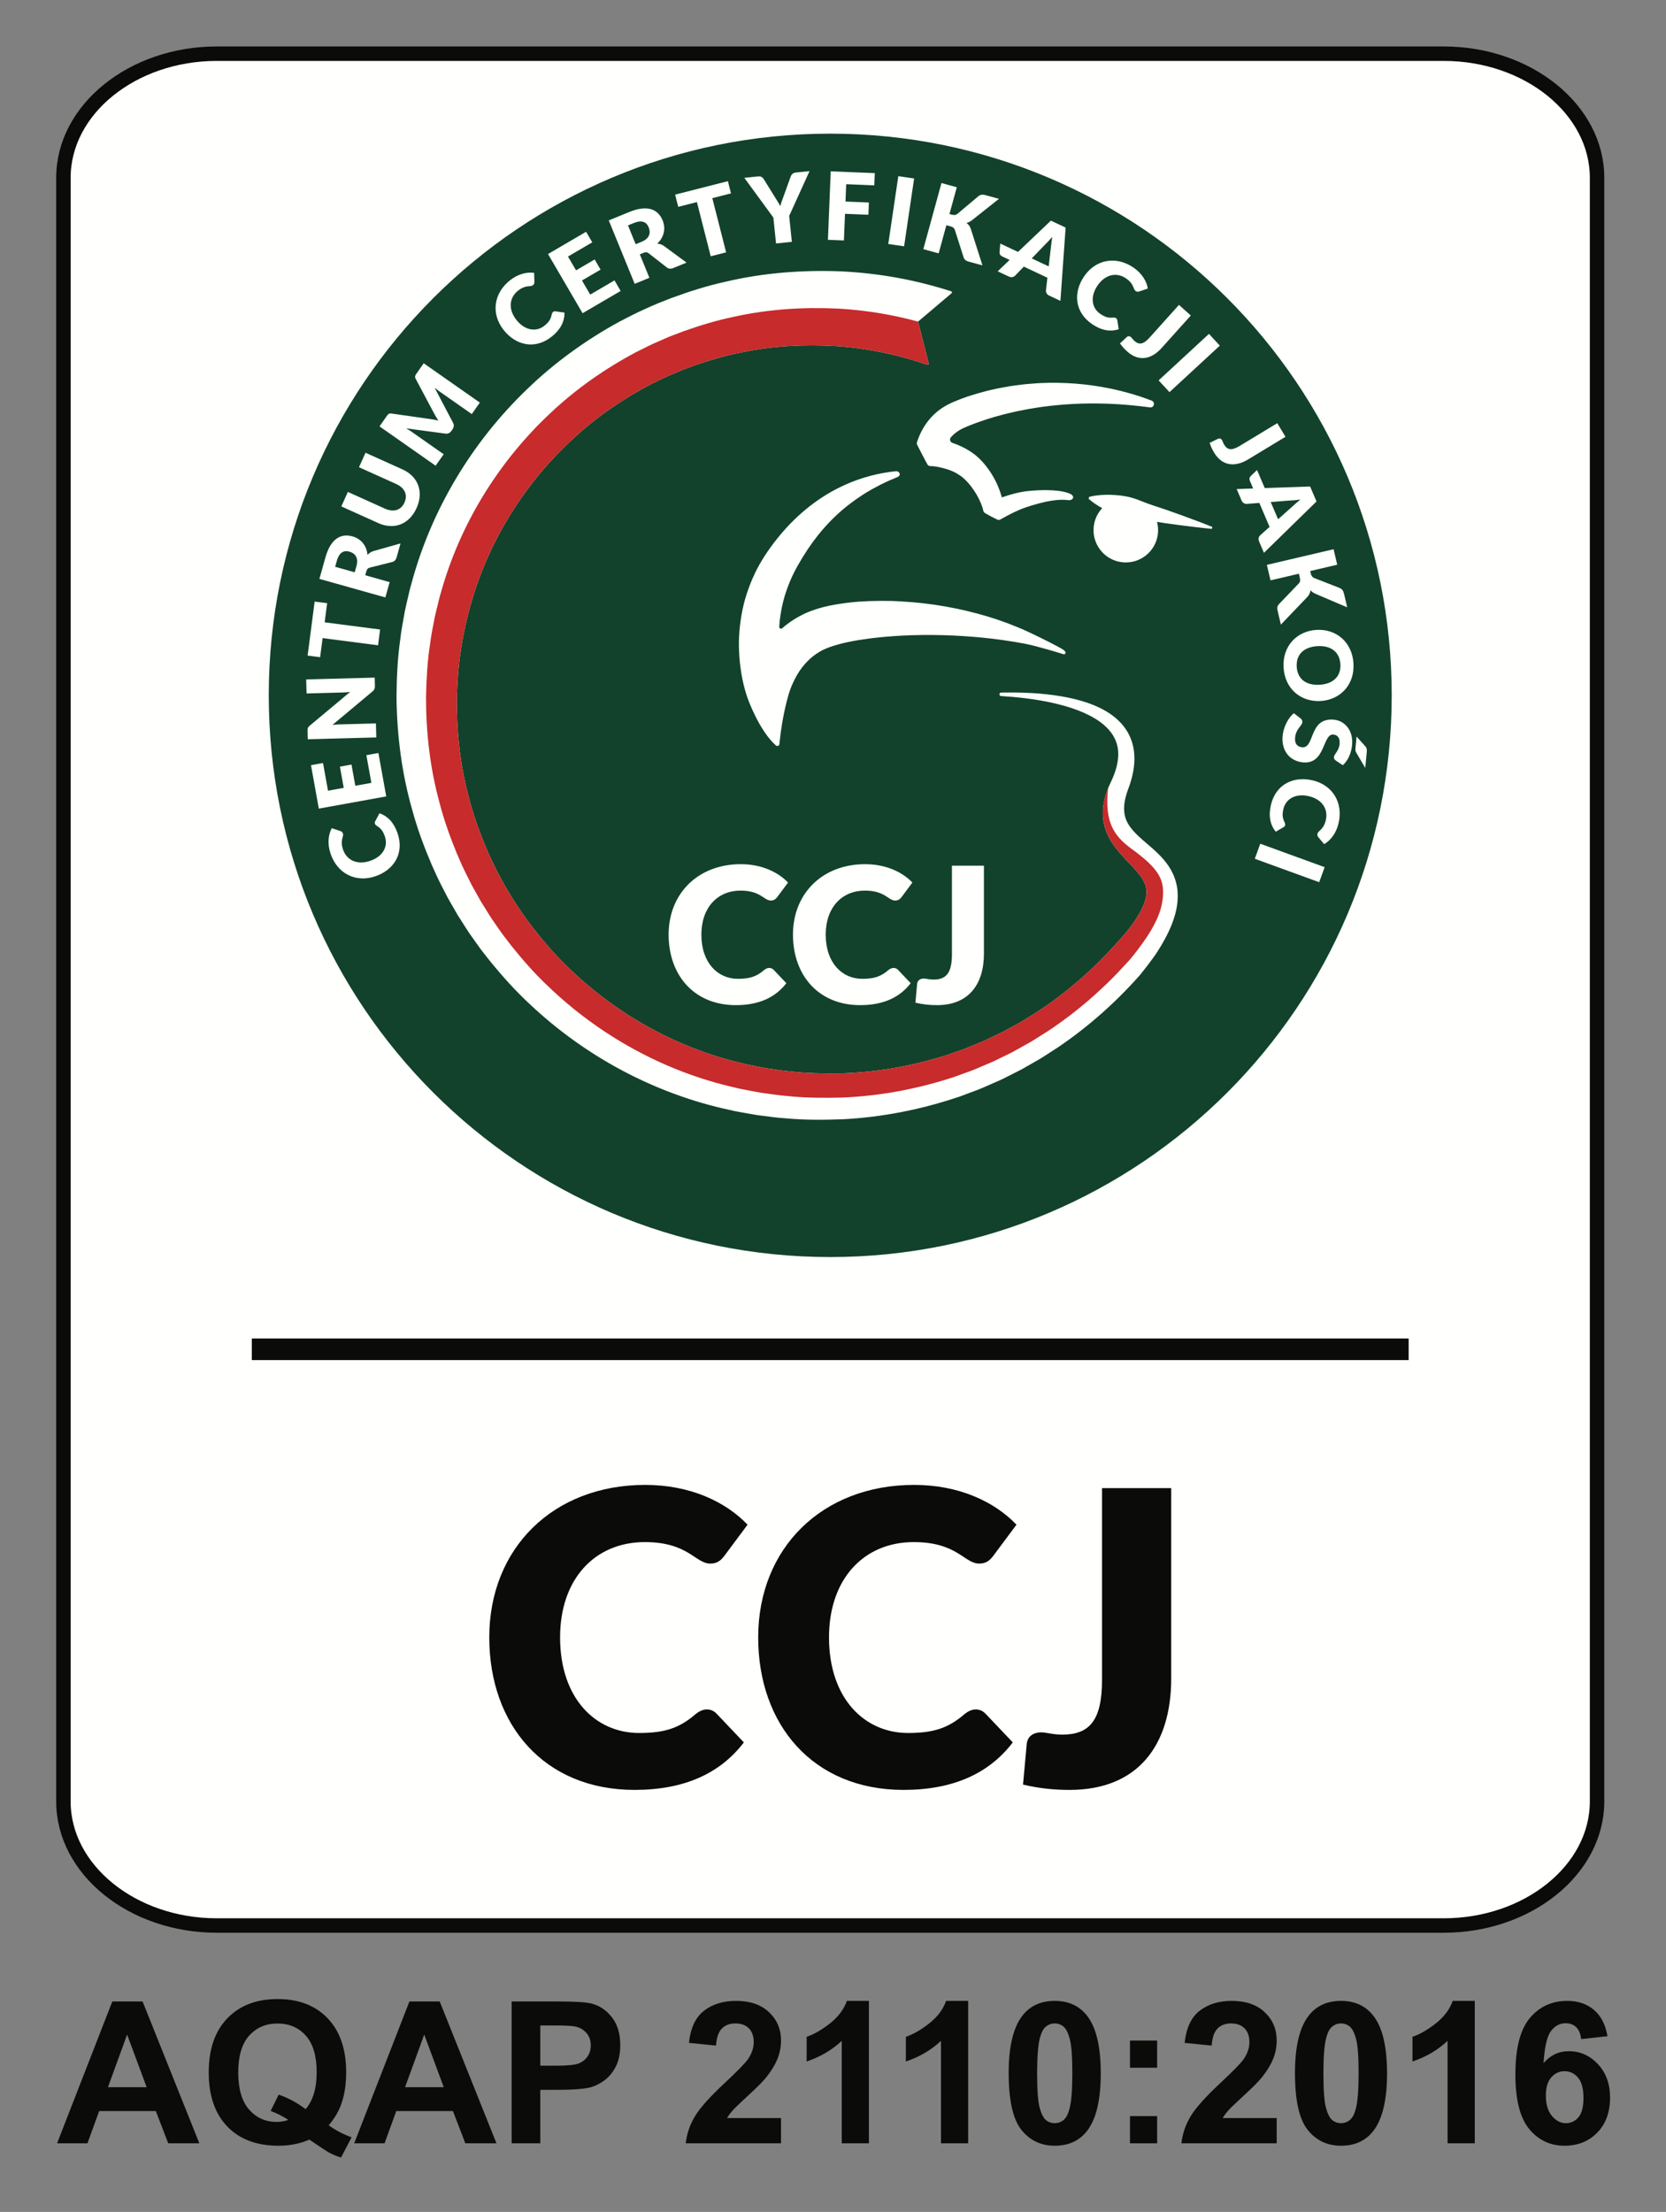 <?xml version="1.0" encoding="UTF-8"?>
<!-- Generated by Pixelmator Pro 3.5.11 -->
<svg width="1507" height="2000" viewBox="0 0 1507 2000" xmlns="http://www.w3.org/2000/svg">
    <rect x="0" y="0" width="1507" height="2000" fill="#808080" stroke="none"/>
    <g id="Group">
        <path id="Path" fill="#fffffe" fill-rule="evenodd" stroke="none" d="M 196.091 48.545 L 1305.909 48.545 C 1382.212 48.545 1444.639 99.026 1444.639 160.728 L 1444.639 1628.872 C 1444.639 1690.574 1382.212 1741.051 1305.909 1741.051 L 196.091 1741.051 C 119.788 1741.051 57.361 1690.574 57.361 1628.872 L 57.361 160.728 C 57.361 99.026 119.788 48.545 196.091 48.545"/>
        <path id="path1" fill="none" stroke="#0b0b09" stroke-width="13.071" d="M 196.091 48.545 L 1305.909 48.545 C 1382.212 48.545 1444.639 99.026 1444.639 160.728 L 1444.639 1628.872 C 1444.639 1690.574 1382.212 1741.051 1305.909 1741.051 L 196.091 1741.051 C 119.788 1741.051 57.361 1690.574 57.361 1628.872 L 57.361 160.728 C 57.361 99.026 119.788 48.545 196.091 48.545 Z"/>
        <path id="path2" fill="none" stroke="#0b0b09" stroke-width="19.534" d="M 227.785 1220.026 L 1274.21 1220.026"/>
        <path id="path3" fill="#0b0b09" fill-rule="evenodd" stroke="none" d="M 1059.419 1345.552 L 996.846 1345.552 L 996.846 1519.016 C 996.846 1556.038 985.187 1568.443 960.932 1568.443 C 952.228 1568.443 946.307 1566.405 942.048 1566.405 C 933.906 1566.405 929.277 1570.664 928.723 1577.147 L 925.389 1613.615 C 940.202 1617.132 953.528 1618.428 967.599 1618.428 C 1029.614 1618.428 1059.419 1577.697 1059.419 1517.72 Z M 882.621 1545.671 C 878.925 1545.671 875.404 1547.525 872.441 1549.93 C 857.633 1562.705 844.303 1566.964 821.348 1566.964 C 782.101 1566.964 749.891 1535.862 749.891 1480.51 C 749.891 1427.684 781.363 1394.362 826.531 1394.362 C 865.962 1394.362 872.258 1413.8 885.771 1413.8 C 892.438 1413.8 895.584 1410.47 898.363 1406.954 L 919.464 1378.628 C 899.284 1357.46 866.891 1342.651 826.902 1342.651 C 743.595 1342.651 685.835 1399.916 685.835 1480.51 C 685.835 1559.555 735.449 1618.428 817.277 1618.428 C 861.891 1618.428 894.471 1603.802 916.13 1575.476 L 891.325 1549.375 C 888.546 1546.6 885.583 1545.671 882.621 1545.671 M 639.366 1545.671 C 635.666 1545.671 632.15 1547.525 629.187 1549.93 C 614.374 1562.705 601.048 1566.964 578.089 1566.964 C 538.842 1566.964 506.633 1535.862 506.633 1480.51 C 506.633 1427.684 538.104 1394.362 583.273 1394.362 C 622.708 1394.362 628.999 1413.8 642.517 1413.8 C 649.179 1413.8 652.329 1410.47 655.104 1406.954 L 676.209 1378.628 C 656.03 1357.46 623.633 1342.651 583.644 1342.651 C 500.341 1342.651 442.58 1399.916 442.58 1480.51 C 442.58 1559.555 492.195 1618.428 574.018 1618.428 C 618.637 1618.428 651.217 1603.802 672.876 1575.476 L 648.067 1549.375 C 645.292 1546.6 642.329 1545.671 639.366 1545.671"/>
        <path id="path4" fill="#12422b" fill-rule="evenodd" stroke="none" d="M 1258.889 628.741 C 1258.889 909.238 1031.498 1136.634 751 1136.634 C 470.498 1136.634 243.111 909.238 243.111 628.741 C 243.111 348.235 470.498 120.848 751 120.848 C 1031.498 120.848 1258.889 348.235 1258.889 628.741"/>
        <path id="path5" fill="#fffffe" fill-rule="evenodd" stroke="none" d="M 288.391 731.154 L 349.381 720.132 L 342.289 680.869 L 331.401 682.835 L 335.927 707.865 L 321.401 710.49 L 317.938 691.319 L 307.471 693.211 L 310.934 712.382 L 296.704 714.953 L 292.179 689.919 L 281.3 691.89 Z M 278.212 660.876 L 278.412 668.443 L 340.372 666.793 L 340.035 654.122 L 306.821 655.005 C 304.992 655.055 302.913 655.239 300.75 655.464 L 336.881 625.267 C 338.668 623.817 339.185 622.396 339.127 620.187 L 338.927 612.704 L 276.97 614.358 L 277.308 627.029 L 310.096 626.154 C 312.092 626.1 314.347 625.912 316.722 625.637 L 280.299 656.055 C 278.424 657.68 278.145 658.409 278.212 660.876 M 278.266 592.778 L 289.575 594.245 L 291.821 576.952 L 341.977 583.465 L 343.827 569.206 L 293.671 562.689 L 295.921 545.397 L 284.612 543.93 Z M 303.171 512.496 L 304.734 506.929 C 306.746 499.762 310.788 497.316 316.034 498.791 C 321.276 500.262 324.543 504.362 322.422 511.896 L 320.859 517.467 Z M 331.389 516.625 C 331.989 514.496 332.893 513.642 334.647 513.208 L 354.756 508.162 C 356.802 507.633 358.123 506.233 358.781 503.9 L 362.298 491.37 L 337.968 498.237 C 335.672 498.87 333.889 500.183 332.426 501.758 C 331.656 493.191 326.464 487.137 318.805 484.987 C 308.646 482.136 299.225 486.737 294.371 504.016 L 288.921 523.43 L 348.589 540.184 L 352.477 526.346 L 330.401 520.146 Z M 365.848 454.436 C 369.015 447.419 366.115 441.118 358.206 437.552 L 324.743 422.459 L 330.651 409.355 L 364.115 424.443 C 377.957 430.689 383.591 444.377 376.824 459.386 C 370.024 474.47 356.065 479.236 342.223 472.99 L 308.759 457.902 L 314.672 444.794 L 348.094 459.869 C 356.006 463.436 362.686 461.453 365.848 454.436 M 389.041 378.887 L 354.14 373.92 C 351.706 373.616 351.035 374.499 349.594 376.554 L 343.302 385.541 L 394.062 421.097 L 401.337 410.717 L 372.14 390.267 C 370.778 389.312 369.069 388.271 367.311 387.3 L 402.908 392.083 C 405.137 392.396 406.996 391.517 408.266 389.704 L 409.387 388.1 C 410.658 386.291 410.846 384.241 409.796 382.258 L 393.116 350.532 C 394.658 351.815 396.141 352.961 397.57 353.961 L 426.767 374.412 L 434.038 364.028 L 383.274 328.473 L 376.978 337.461 C 375.54 339.515 374.94 340.448 376.057 342.632 L 392.574 373.624 C 393.724 375.837 395.033 378.049 396.524 380.287 C 393.979 379.7 391.474 379.191 389.041 378.887 M 495.711 229.707 L 530.163 209.577 L 535.742 219.127 L 513.779 231.961 L 521.079 244.445 L 537.9 234.615 L 543.263 243.799 L 526.442 253.624 L 533.888 266.375 L 555.851 253.537 L 561.43 263.087 L 526.983 283.221 Z M 568.047 203.797 L 574.997 220.806 L 580.356 218.619 C 587.602 215.656 588.827 210.56 586.765 205.522 C 584.706 200.481 580.293 198.793 573.402 201.61 Z M 582.135 228.598 L 578.752 229.982 L 587.427 251.203 L 574.118 256.645 L 550.663 199.276 L 569.331 191.647 C 585.948 184.855 595.365 189.459 599.357 199.226 C 602.369 206.589 600.786 214.406 594.498 220.281 C 596.644 220.461 598.769 221.065 600.686 222.486 L 621.053 237.461 L 609.003 242.386 C 606.757 243.303 604.844 243.12 603.169 241.828 L 586.831 229.069 C 585.41 227.948 584.185 227.761 582.135 228.598 M 610.69 175.984 L 613.499 187.03 L 630.404 182.726 L 642.892 231.736 L 656.825 228.186 L 644.338 179.172 L 661.234 174.867 L 658.421 163.817 Z M 732.27 154.729 L 719.573 156.037 C 717.248 156.275 715.761 158.05 715.24 159.604 L 708.456 178.434 C 707.394 181.405 706.402 183.863 705.81 186.359 C 704.673 184.084 703.21 181.884 701.515 179.146 L 690.952 162.104 C 689.877 160.379 688.389 159.246 685.893 159.504 L 673.284 160.8 L 699.56 196.71 L 701.977 220.152 L 716.273 218.681 L 713.861 195.239 Z M 751.441 154.917 L 748.916 216.84 L 763.367 217.427 L 764.35 193.33 L 785.517 194.193 L 785.968 183.101 L 764.8 182.238 L 765.438 166.554 L 790.855 167.588 L 791.305 156.537 Z M 826.881 161.4 L 812.577 159.283 L 803.506 220.594 L 817.81 222.711 Z M 865.483 169.317 L 858.837 193.518 L 861.054 194.126 C 863.104 194.689 864.758 194.439 866.012 193.414 L 884.825 177.58 C 886.892 175.855 888.821 175.726 891.571 176.48 L 903.626 179.792 L 879.275 199.085 C 877.521 200.497 875.875 201.197 874.225 201.581 C 876.104 202.935 877.446 204.627 878.258 207.277 L 888.696 239.961 L 876.312 236.561 C 873.15 235.694 872.25 234.474 871.596 232.532 L 863.766 208.018 C 863.199 206.227 862.004 205.281 859.42 204.573 L 856.053 203.652 L 849.074 229.082 L 835.207 225.277 L 851.616 165.509 Z M 945.644 220.802 C 947.34 219.202 949.552 216.906 951.828 214.169 C 951.261 217.665 950.957 220.811 950.682 223.081 L 948.603 240.865 L 933.294 233.648 Z M 902.488 245.328 L 912.647 250.112 C 914.801 251.128 917.031 250.487 918.201 249.299 L 926.123 241.086 L 947.436 251.128 L 946.14 262.466 C 945.94 264.387 946.857 266.233 949.123 267.304 L 959.207 272.054 L 963.924 205.764 L 950.611 199.489 L 920.864 227.79 L 904.818 220.231 L 904.251 226.923 C 904.118 228.507 904.159 229.607 904.688 230.278 C 905.084 230.936 905.801 231.511 906.918 232.036 L 913.268 235.028 Z M 1009.509 287.684 C 1008.809 287.2 1007.9 287.092 1007.03 287.159 C 1002.559 287.642 999.479 286.709 995.142 283.713 C 987.72 278.592 985.687 268.504 992.912 258.037 C 999.796 248.057 1010.1 245.866 1018.642 251.762 C 1026.097 256.908 1024.751 261.404 1027.305 263.166 C 1028.568 264.037 1029.597 263.816 1030.58 263.516 L 1038.272 260.912 C 1037.21 254.291 1033.014 247.261 1025.455 242.04 C 1009.696 231.169 991.308 234.444 980.799 249.674 C 970.482 264.625 972.182 282.234 987.654 292.913 C 996.092 298.734 1004.159 300.222 1011.955 297.693 L 1010.671 289.517 C 1010.509 288.63 1010.067 288.071 1009.509 287.684 M 1077.153 285.292 L 1050.731 314.681 C 1041.518 324.931 1030.172 327.31 1019.576 317.785 C 1017.163 315.622 1015.088 313.351 1013.101 310.48 L 1019.267 304.755 C 1020.359 303.734 1021.805 303.718 1023.197 304.972 C 1023.922 305.622 1024.622 306.884 1026.109 308.222 C 1030.255 311.947 1034.156 311.614 1039.839 305.289 L 1066.457 275.679 Z M 1103.408 312.518 L 1093.591 301.893 L 1048.06 343.944 L 1057.877 354.569 Z M 500.312 282.063 C 499.645 282.592 499.274 283.425 499.082 284.279 C 498.232 288.692 496.441 291.359 492.303 294.63 C 485.228 300.226 474.99 299.209 467.102 289.23 C 459.581 279.721 460.51 269.229 468.652 262.795 C 475.756 257.174 479.661 259.779 482.094 257.854 C 483.298 256.908 483.39 255.858 483.39 254.828 L 483.157 246.711 C 476.511 245.786 468.56 247.732 461.356 253.432 C 446.339 265.3 444.08 283.842 455.552 298.359 C 466.819 312.61 484.148 316.147 498.903 304.489 C 506.941 298.13 510.729 290.855 510.599 282.659 L 502.407 281.488 C 501.511 281.388 500.845 281.642 500.312 282.063 M 1167.21 452.54 L 1149.447 453.944 L 1156.106 469.511 L 1169.465 457.594 C 1171.177 456.073 1173.498 453.927 1176.24 451.685 C 1172.719 452.223 1169.544 452.473 1167.21 452.54 M 1118.658 442.227 L 1133.555 441.681 L 1130.796 435.227 C 1130.309 434.093 1130.155 433.189 1130.292 432.435 C 1130.346 431.581 1131.042 430.726 1132.192 429.635 L 1137.063 425.005 L 1144.043 441.314 L 1185.078 439.902 L 1190.869 453.431 L 1143.326 499.87 L 1138.943 489.624 C 1137.955 487.316 1138.492 485.328 1139.922 484.024 L 1148.414 476.411 L 1139.147 454.744 L 1127.771 455.631 C 1126.109 455.744 1124.013 454.744 1123.075 452.552 Z M 1209.595 510.625 L 1206.312 496.625 L 1145.972 510.763 L 1149.251 524.763 L 1174.927 518.746 L 1175.723 522.142 C 1176.335 524.75 1176.077 526.255 1174.777 527.609 L 1156.981 546.193 C 1155.585 547.701 1154.947 549.072 1155.693 552.264 L 1158.627 564.773 L 1182.353 539.989 C 1184.29 538.005 1185.136 536.018 1185.427 533.718 C 1186.552 534.984 1187.948 536.097 1190.032 536.964 L 1218.616 549.143 L 1215.766 536.964 C 1215.116 534.188 1214.074 532.555 1211.574 531.572 L 1188.678 522.605 C 1187.178 521.992 1186.165 520.659 1185.682 518.588 L 1185.157 516.35 Z M 1193.786 619.15 C 1181.39 619.916 1173.644 613.916 1172.969 602.962 C 1172.285 591.924 1179.236 585.019 1191.632 584.253 C 1203.903 583.494 1211.774 589.486 1212.454 600.524 C 1213.129 611.479 1206.053 618.396 1193.786 619.15 M 1194.69 633.842 C 1212.479 632.746 1225.487 619.029 1224.296 599.795 C 1223.108 580.523 1208.599 568.46 1190.728 569.56 C 1172.852 570.665 1159.889 584.419 1161.077 603.695 C 1162.269 622.929 1176.815 634.946 1194.69 633.842 M 1236.333 679.873 C 1236.575 677.335 1236.263 676.11 1234.708 674.468 L 1227.096 666.006 L 1226.108 676.427 C 1225.925 678.331 1226.079 679.414 1227.083 681.002 L 1234.958 694.357 Z M 1214.678 691.915 C 1219.162 687.902 1222.316 681.235 1223.042 673.656 C 1224.325 660.105 1216.029 651.626 1206.716 650.738 C 1183.677 648.551 1189.499 676.789 1177.894 675.685 C 1172.94 675.214 1171.023 672.002 1171.515 666.793 C 1172.252 659.084 1177.719 656.401 1178.04 653.055 C 1178.161 651.743 1177.594 650.493 1176.64 649.759 L 1170.352 644.888 C 1165.069 649.259 1160.939 657.626 1160.21 665.289 C 1158.873 679.348 1167.169 688.256 1178.561 689.34 C 1199.228 691.302 1196.166 663.239 1206.166 664.189 C 1210.058 664.56 1212.27 667.376 1211.758 672.752 C 1211.162 679.019 1206.878 681.819 1206.633 684.402 C 1206.495 685.885 1207.091 686.752 1208.366 687.727 Z M 1162.448 746.129 C 1162.289 746.792 1161.923 747.404 1161.152 747.879 L 1153.993 752.021 C 1148.822 745.667 1147.301 737.604 1149.685 727.633 C 1154.068 709.349 1169.881 701.415 1187.54 705.645 C 1205.537 709.957 1215.229 725.924 1210.766 744.542 C 1208.628 753.475 1203.587 759.921 1197.786 763.301 L 1192.586 757.071 C 1191.953 756.259 1191.374 755.38 1191.732 753.892 C 1192.457 750.871 1197.136 750.504 1199.245 741.692 C 1201.666 731.6 1195.903 722.783 1184.115 719.958 C 1171.744 716.995 1163.068 722.528 1160.968 731.3 C 1159.739 736.429 1159.981 739.633 1162.039 743.629 C 1162.418 744.421 1162.644 745.304 1162.448 746.129 M 1193.29 797.677 L 1198.232 784.085 L 1139.993 762.901 L 1135.047 776.489 Z M 1162.814 394.954 L 1155.372 382.654 L 1121.304 403.255 C 1114.025 407.655 1110.2 406.838 1107.312 402.067 C 1106.279 400.359 1105.979 398.95 1105.47 398.113 C 1104.5 396.509 1103.112 396.109 1101.775 396.767 L 1094.208 400.45 C 1095.279 403.78 1096.608 406.555 1098.279 409.321 C 1105.654 421.514 1117.204 422.534 1128.996 415.405 Z M 963.699 590.807 C 963.303 591.47 962.836 591.882 961.42 591.382 C 959.953 590.861 937.877 584.065 926.681 581.961 C 914.318 579.661 901.955 577.894 889.609 576.64 C 864.899 574.19 840.194 573.506 815.806 574.727 C 803.643 575.432 791.568 576.406 779.817 578.302 C 773.938 579.136 768.167 580.24 762.629 581.557 C 757.129 582.923 751.791 584.511 747.42 586.307 C 738.724 589.961 731.491 595.811 725.52 603.512 C 722.565 607.391 719.986 611.708 717.836 616.3 C 716.707 618.583 715.723 620.925 714.865 623.312 C 714.415 624.479 714.019 625.679 713.677 626.842 L 713.177 628.529 L 712.965 629.308 C 712.927 629.392 712.89 629.596 712.873 629.675 C 712.873 629.675 707.715 646.447 705.152 671.322 C 705.115 671.535 705.115 672.039 705.077 672.635 C 705.006 674.268 703.077 675.114 701.835 674.027 C 687.126 660.976 677.022 633.35 677.022 633.35 L 676.409 631.734 L 675.964 630.429 L 675.126 627.938 C 674.618 626.308 674.151 624.7 673.709 623.108 C 672.83 619.912 672.059 616.762 671.447 613.566 C 670.213 607.183 669.334 600.778 668.851 594.353 C 668.38 587.919 668.222 581.469 668.584 575.011 C 668.922 568.552 669.693 562.119 670.801 555.756 C 671.93 549.389 673.418 543.08 675.476 536.93 C 677.505 530.788 679.801 524.742 682.61 518.954 C 683.906 516.017 685.497 513.229 686.997 510.396 C 688.668 507.658 690.193 504.846 691.997 502.212 L 694.635 498.245 L 697.302 494.508 C 699.094 492.016 700.939 489.566 702.898 487.178 C 718.178 467.928 737.545 451.452 759.421 440.731 C 761.25 439.839 763.058 438.973 764.921 438.152 C 779.617 431.597 795.13 427.585 810.631 426.055 C 811.585 426.014 813.139 426.522 813.727 428.018 C 814.339 429.572 813.031 430.956 811.631 431.435 C 806.527 433.489 801.526 435.718 796.672 438.164 C 791.672 440.698 786.801 443.393 782.105 446.306 C 781.426 446.735 780.763 447.16 780.101 447.606 C 776.125 450.177 772.309 452.84 768.613 455.698 C 751.27 468.961 737.307 485.445 726.153 503.679 C 724.774 505.967 723.411 508.262 722.065 510.596 L 720.094 514.125 L 718.319 517.55 C 717.107 519.792 716.152 522.184 715.078 524.471 C 714.148 526.871 713.09 529.167 712.281 531.572 C 708.719 541.051 706.548 550.901 705.365 560.864 C 705.152 562.798 704.99 564.74 704.86 566.69 C 704.777 568.152 706.498 569.002 707.59 568.031 C 709.306 566.515 711.098 565.06 712.948 563.698 C 719.465 558.948 726.674 554.96 734.178 552.227 C 741.649 549.439 748.654 547.864 755.587 546.66 C 762.5 545.468 769.296 544.605 776.05 544.08 C 782.784 543.609 789.505 543.334 796.168 543.305 C 799.501 543.276 802.818 543.334 806.135 543.38 C 809.468 543.526 812.781 543.626 816.06 543.864 C 842.469 545.343 868.487 549.976 893.534 557.481 C 906.038 561.289 918.314 565.86 930.106 571.327 C 940.473 576.115 959.49 585.669 962.07 587.703 C 964.053 589.274 964.074 589.911 963.699 590.807 M 1069.603 466.186 C 1078.636 469.515 1087.67 472.819 1096.624 476.461 L 1096.195 478.203 C 1086.574 477.316 1077.044 476.086 1067.494 474.886 L 1053.215 472.928 L 1046.602 471.895 C 1047.548 475.47 1047.839 479.282 1047.319 483.174 C 1045.223 499.166 1030.543 510.417 1014.547 508.317 C 998.563 506.208 987.312 491.533 989.412 475.545 C 990.237 469.282 993.012 463.773 997.008 459.477 C 992.796 457.156 988.654 454.544 984.75 451.023 L 985.179 449.281 C 990.429 447.914 995.446 447.51 1000.392 447.398 C 1005.338 447.319 1010.176 447.619 1014.942 448.244 C 1019.709 448.856 1024.347 450.035 1028.864 451.727 C 1033.364 453.419 1037.818 455.294 1042.389 456.777 L 1056.027 461.352 Z M 931.106 443.889 C 926.681 444.293 922.489 445.064 918.401 446.073 C 914.339 447.106 910.389 448.323 906.488 449.673 C 906.401 449.702 906.33 449.74 906.234 449.769 C 906.126 449.415 906.055 449.056 905.947 448.702 C 904.784 444.714 903.301 440.839 901.58 437.064 C 899.817 433.306 897.742 429.681 895.434 426.214 C 894.217 424.522 893.046 422.784 891.725 421.168 C 890.413 419.547 889.163 417.947 887.459 416.263 C 881.117 409.517 873.183 405.017 865.241 401.809 C 864.024 401.334 862.791 400.892 861.549 400.479 C 859.42 399.775 858.649 397.138 860.116 395.438 C 861.083 394.304 862.145 393.254 863.274 392.296 C 863.933 391.692 864.708 391.208 865.408 390.621 C 866.104 390.046 866.929 389.629 867.679 389.104 C 868.412 388.554 869.329 388.217 870.133 387.758 C 870.566 387.542 870.941 387.321 871.425 387.096 L 873.037 386.404 C 875.167 385.466 877.337 384.546 879.592 383.721 C 881.796 382.854 884.038 382.016 886.329 381.237 C 895.396 378 904.805 375.358 914.318 373.153 C 919.051 371.92 923.885 371.187 928.689 370.149 C 931.085 369.641 933.523 369.345 935.944 368.928 C 938.377 368.57 940.798 368.095 943.236 367.828 C 962.749 365.195 982.599 364.299 1002.596 365.062 C 1015.101 365.516 1027.647 366.691 1040.256 368.353 C 1043.948 368.837 1045.277 363.616 1041.797 362.274 C 1029.685 357.615 1017.13 353.99 1004.3 351.323 C 983.745 347.065 962.515 345.44 941.298 346.357 C 938.648 346.44 936.015 346.736 933.364 346.923 C 930.71 347.157 928.043 347.278 925.406 347.619 C 920.122 348.269 914.839 348.907 909.589 349.911 C 899.055 351.632 888.663 354.294 878.358 357.545 C 877.067 357.957 875.779 358.336 874.504 358.782 L 870.671 360.199 C 868.108 361.099 865.55 362.153 862.999 363.236 L 861.083 364.036 C 860.403 364.345 859.653 364.737 858.937 365.082 C 857.499 365.832 856.032 366.466 854.649 367.382 C 851.841 369.037 849.153 370.962 846.649 373.129 C 841.645 377.483 837.503 382.779 834.369 388.446 C 832.79 391.279 831.469 394.217 830.411 397.175 C 830.032 398.171 829.748 398.979 829.465 399.846 C 829.211 400.654 829.282 401.534 829.677 402.284 C 829.677 402.284 838.119 418.838 839.207 420.38 C 840.178 421.764 842.974 421.426 843.72 421.514 C 845.232 421.668 846.732 421.889 848.236 422.159 C 851.212 422.718 854.149 423.451 856.983 424.343 C 859.778 425.301 862.462 426.405 864.937 427.764 C 867.337 429.168 869.666 430.647 871.621 432.451 C 872.608 433.226 873.679 434.406 874.758 435.518 C 875.812 436.61 876.746 437.806 877.746 438.96 C 877.783 439.002 877.821 439.043 877.858 439.089 C 879.721 441.514 881.513 444.018 883.104 446.669 C 884.679 449.352 886.096 452.152 887.284 455.04 C 887.871 456.481 888.409 457.936 888.892 459.382 C 889.125 460.107 889.392 461.969 889.93 463.044 C 890.467 464.115 901.917 469.732 901.917 469.732 C 902.884 470.257 904.051 470.224 905.018 469.665 C 907.584 468.169 910.409 466.673 913.118 465.257 C 916.418 463.552 919.764 461.961 923.131 460.569 C 926.485 459.169 929.906 458.061 933.169 457.065 C 952.215 451.198 961.207 451.648 965.991 452.206 C 970.757 452.769 972.445 448.923 968.591 446.806 C 965.116 444.885 954.561 441.756 931.106 443.889 M 890.017 782.768 L 861.083 782.768 L 861.083 862.883 C 861.083 880.005 855.691 885.738 844.482 885.738 C 840.457 885.738 837.719 884.797 835.748 884.797 C 831.982 884.797 829.844 886.768 829.59 889.759 L 828.048 906.622 C 834.894 908.252 841.057 908.852 847.561 908.852 C 876.237 908.852 890.017 890.018 890.017 862.288 Z M 808.277 875.209 C 806.56 875.209 804.935 876.067 803.568 877.18 C 796.718 883.084 790.555 885.055 779.942 885.055 C 761.796 885.055 746.904 870.671 746.904 845.079 C 746.904 820.686 761.45 805.281 782.338 805.281 C 800.572 805.281 803.481 814.265 809.727 814.265 C 812.81 814.265 814.264 812.727 815.552 811.102 L 825.306 798.002 C 815.977 788.247 800.997 781.397 782.509 781.397 C 743.991 781.397 717.286 807.848 717.286 845.079 C 717.286 881.63 740.228 908.852 778.059 908.852 C 798.689 908.852 813.752 902.085 823.765 888.989 L 812.293 876.921 C 811.014 875.638 809.643 875.209 808.277 875.209 M 695.798 875.209 C 694.089 875.209 692.464 876.067 691.097 877.18 C 684.247 883.084 678.08 885.055 667.472 885.055 C 649.321 885.055 634.429 870.671 634.429 845.079 C 634.429 820.686 648.979 805.281 669.868 805.281 C 688.097 805.281 691.01 814.265 697.256 814.265 C 700.335 814.265 701.794 812.727 703.077 811.102 L 712.832 798.002 C 703.506 788.247 688.526 781.397 670.038 781.397 C 631.52 781.397 604.811 807.848 604.811 845.079 C 604.811 881.63 627.754 908.852 665.584 908.852 C 686.218 908.852 701.281 902.085 711.294 888.989 L 699.823 876.921 C 698.544 875.638 697.173 875.209 695.798 875.209 M 339.177 744.829 C 339.443 745.638 340.097 746.267 340.839 746.742 C 344.698 749.05 346.585 751.65 348.239 756.659 C 351.077 765.222 346.619 774.493 334.539 778.489 C 323.03 782.297 313.488 777.835 310.23 767.984 C 307.384 759.38 311.171 756.605 310.192 753.655 C 309.713 752.204 308.759 751.755 307.792 751.404 L 300.092 748.846 C 296.942 754.771 296.05 762.909 298.933 771.63 C 304.95 789.802 321.597 798.273 339.164 792.46 C 356.406 786.756 365.669 771.684 359.765 753.834 C 356.54 744.1 350.998 738.05 343.256 735.366 L 339.352 742.662 C 338.952 743.471 338.964 744.183 339.177 744.829"/>
        <path id="path6" fill="#fffffe" fill-rule="evenodd" stroke="none" d="M 1064.09 822.213 C 1063.028 827.251 1061.511 831.926 1059.732 836.351 C 1056.203 845.181 1051.727 853.014 1046.981 860.448 C 1042.315 867.773 1031.818 880.836 1031.514 881.224 C 1031.497 881.24 1031.497 881.24 1031.497 881.253 C 1009.584 906.062 984.675 928.25 957.245 946.834 L 946.39 953.855 C 944.544 955.005 942.774 956.243 940.911 957.318 L 935.277 960.556 L 924.027 966.973 L 912.489 972.831 L 906.668 975.735 C 904.73 976.681 902.722 977.51 900.772 978.381 L 888.892 983.598 C 884.934 985.319 880.83 986.702 876.8 988.261 L 870.725 990.536 L 867.696 991.665 L 864.596 992.648 C 831.79 1003.524 797.547 1010.137 763.08 1011.999 C 745.858 1012.628 728.566 1012.845 711.369 1011.228 C 702.732 1010.745 694.202 1009.399 685.619 1008.362 C 681.352 1007.749 677.11 1006.891 672.847 1006.157 L 666.468 1005.011 C 664.334 1004.649 662.243 1004.078 660.163 1003.632 C 592.453 989.152 529.309 955.218 479.132 907.862 C 466.448 896.12 454.889 883.24 443.943 869.911 L 435.935 859.735 C 433.314 856.294 430.884 852.727 428.355 849.214 L 424.609 843.931 C 423.388 842.16 422.263 840.31 421.08 838.501 L 414.113 827.593 L 407.642 816.359 C 406.588 814.475 405.458 812.646 404.471 810.709 L 401.513 804.958 C 399.579 801.092 397.5 797.296 395.692 793.366 L 390.354 781.558 C 383.583 765.67 377.524 749.436 373.007 732.735 C 363.44 699.48 359.053 664.883 358.669 630.427 C 358.815 613.193 359.553 595.901 361.974 578.788 C 362.89 570.192 364.624 561.712 366.111 553.204 C 366.92 548.958 367.99 544.782 368.945 540.553 C 369.907 536.345 370.841 532.132 372.095 527.994 C 389.958 461.113 426.922 399.744 476.715 351.959 C 501.52 327.912 529.813 307.557 560.077 290.965 C 567.798 287.057 575.377 282.886 583.332 279.481 C 587.286 277.748 591.182 275.848 595.178 274.252 L 607.232 269.502 C 623.45 263.539 639.971 258.289 656.867 254.614 C 690.548 246.709 725.291 244.059 759.746 245.313 C 776.963 246.064 794.168 248.039 811.185 251.068 C 827.815 254.093 844.208 258.206 860.296 263.368 C 860.637 263.472 860.887 263.714 861.012 264.014 C 861.141 264.277 861.158 264.577 861.066 264.864 L 830.628 290.64 C 830.499 290.732 830.444 290.886 830.499 291.032 L 840.157 329.029 C 840.066 329.333 839.853 329.571 839.586 329.704 C 839.32 329.85 838.978 329.887 838.653 329.775 C 825.698 325.258 812.44 321.579 798.927 318.758 C 785.043 315.912 770.938 313.916 756.75 312.953 C 728.282 311.228 699.469 312.612 671.435 318.491 C 657.347 321.141 643.55 325.187 629.933 329.792 L 619.812 333.483 C 616.424 334.704 613.162 336.246 609.833 337.604 C 603.128 340.242 596.77 343.609 590.211 346.655 C 564.589 359.913 540.422 376.327 519.062 396.052 C 476.157 435.233 443.46 486.339 426.884 542.866 C 425.722 546.362 424.843 549.924 423.93 553.491 C 423.051 557.075 422.03 560.621 421.263 564.221 C 419.847 571.446 418.126 578.65 417.192 585.98 C 414.721 600.564 413.788 615.356 413.271 630.177 C 412.892 659.828 415.888 689.696 423.463 718.564 C 426.976 733.056 431.901 747.198 437.422 761.115 L 441.793 771.453 C 443.264 774.895 445.002 778.212 446.598 781.616 L 449.031 786.687 C 449.839 788.37 450.806 789.983 451.681 791.65 L 457.04 801.537 L 462.898 811.179 C 463.886 812.775 464.819 814.4 465.84 815.975 L 469.007 820.659 C 471.123 823.738 473.153 826.926 475.369 829.972 L 482.136 839.022 C 491.432 850.86 501.233 862.406 512.108 872.919 C 555.039 915.437 609.845 946.743 669.46 960.972 C 671.322 961.418 673.168 961.972 675.052 962.331 L 680.672 963.481 C 684.439 964.214 688.164 965.073 691.96 965.702 C 699.544 966.777 707.103 968.193 714.774 968.785 C 730.037 970.61 745.483 970.735 760.871 970.577 C 791.693 969.623 822.457 964.427 852.091 955.38 L 854.883 954.572 L 857.646 953.626 L 863.141 951.709 C 866.8 950.38 870.492 949.234 874.113 947.764 L 884.88 943.338 C 886.655 942.588 888.48 941.909 890.255 941.08 L 895.543 938.572 L 906.018 933.592 C 906.056 933.576 906.076 933.559 906.114 933.559 L 916.323 928 L 921.464 925.204 C 923.189 924.288 924.798 923.196 926.485 922.192 L 936.465 916.083 C 962.733 899.187 986.629 878.582 1007.751 855.327 C 1007.751 855.327 1016.214 846.172 1019.993 841.443 C 1024.564 835.635 1028.739 829.705 1031.839 823.83 C 1034.956 817.951 1036.873 812.234 1037.089 807.45 C 1037.177 805.05 1036.889 802.808 1036.139 800.446 C 1035.364 798.079 1034.06 795.575 1032.231 792.958 C 1028.581 787.65 1023.01 782.187 1017.16 775.937 C 1014.243 772.799 1011.201 769.395 1008.368 765.545 C 1005.534 761.711 1002.896 757.336 1000.93 752.515 C 999.017 747.661 997.78 742.373 997.6 737.202 C 997.38 732.006 998.013 726.985 999.176 722.322 C 1000.317 717.668 1001.971 713.334 1003.871 709.247 L 1005.176 706.397 C 1005.588 705.555 1005.963 704.713 1006.326 703.867 C 1007.072 702.167 1007.751 700.467 1008.347 698.746 C 1010.768 691.904 1012.018 684.896 1011.339 678.25 C 1010.659 671.604 1007.847 665.366 1003.172 660.062 C 998.559 654.724 992.296 650.39 985.446 646.895 C 978.604 643.382 971.187 640.661 963.57 638.457 C 948.286 634.065 932.273 631.627 916.181 630.161 C 912.631 629.848 909.085 629.581 905.518 629.352 C 903.518 629.231 903.58 626.256 905.593 626.215 C 909.189 626.14 912.793 626.11 916.381 626.127 C 932.723 626.273 949.149 627.381 965.491 630.627 C 973.608 632.273 981.742 634.477 989.642 637.736 C 997.525 641.003 1005.284 645.315 1011.88 651.678 C 1015.155 654.849 1018.093 658.541 1020.41 662.674 C 1022.697 666.816 1024.347 671.366 1025.243 676.025 C 1027.031 685.379 1026.014 694.788 1023.751 703.367 C 1023.201 705.542 1022.551 707.667 1021.86 709.747 C 1021.497 710.788 1021.143 711.826 1020.747 712.847 L 1020.193 714.351 L 1019.739 715.659 C 1018.576 719.118 1017.647 722.576 1017.18 725.947 C 1016.23 732.718 1017.076 738.719 1019.922 743.969 C 1022.755 749.29 1027.552 754.177 1033.364 759.257 C 1039.131 764.378 1045.902 769.59 1052.319 776.92 C 1055.523 780.595 1058.59 784.912 1060.915 789.929 C 1063.261 794.929 1064.786 800.604 1065.199 806.179 C 1065.628 811.771 1065.111 817.196 1064.09 822.213"/>
        <path id="path7" fill="#c72b2b" fill-rule="evenodd" stroke="none" d="M 1046.727 830.51 C 1043.394 837.96 1039.148 844.969 1034.398 851.603 C 1024.347 865.661 1020.139 869.803 1019.255 870.712 C 998.013 894.208 973.962 915.138 947.59 932.539 L 937.127 939.127 C 935.369 940.206 933.644 941.368 931.861 942.373 L 926.448 945.385 L 915.698 951.381 C 915.681 951.381 915.66 951.406 915.643 951.423 L 904.572 956.831 L 899.001 959.556 C 897.155 960.432 895.218 961.182 893.334 962.007 L 881.959 966.828 C 878.18 968.423 874.271 969.694 870.4 971.128 L 864.596 973.228 L 861.729 974.265 C 861.716 974.282 861.696 974.282 861.675 974.282 L 858.737 975.182 C 827.378 985.141 794.772 991.037 762.059 992.416 C 745.662 992.791 729.287 992.828 712.982 991.091 C 704.811 990.553 696.731 989.153 688.635 988.078 C 684.585 987.47 680.606 986.591 676.577 985.853 L 670.551 984.712 C 668.547 984.349 666.576 983.778 664.589 983.332 C 600.749 968.873 541.672 936.122 495.02 891.016 C 483.228 879.874 472.519 867.616 462.402 854.986 L 454.998 845.344 C 452.577 842.102 450.36 838.715 448.027 835.402 L 444.568 830.402 C 443.443 828.719 442.406 826.977 441.326 825.281 L 434.914 814.972 L 428.984 804.384 C 428.018 802.613 426.976 800.876 426.08 799.067 L 423.372 793.638 C 421.601 790 419.705 786.429 418.055 782.742 L 413.2 771.633 C 407.071 756.691 401.571 741.461 397.571 725.836 C 389.008 694.718 385.333 662.412 385.37 630.307 C 385.712 614.248 386.554 598.177 389.025 582.301 C 389.958 574.33 391.696 566.48 393.146 558.621 C 393.933 554.675 395.012 550.809 395.925 546.9 C 396.854 543.008 397.771 539.104 398.987 535.287 C 416.28 473.51 451.219 417.229 497.637 373.744 C 520.779 351.864 547.047 333.484 575.019 318.579 C 582.148 315.121 589.153 311.338 596.482 308.333 C 600.136 306.771 603.724 305.05 607.411 303.654 L 618.499 299.441 C 633.446 294.174 648.605 289.528 664.105 286.382 C 694.99 279.52 726.778 277.532 758.221 279.053 C 773.972 279.916 789.614 281.92 805.056 284.874 C 813.586 286.537 822.061 288.508 830.432 290.795 C 833.49 302.712 840.157 329.047 840.157 329.047 C 839.962 329.667 839.282 329.992 838.67 329.78 C 825.719 325.263 812.44 321.58 798.927 318.759 C 785.043 315.909 770.938 313.917 756.75 312.954 C 728.282 311.229 699.469 312.608 671.435 318.492 C 657.347 321.142 643.55 325.188 629.933 329.792 L 619.812 333.484 C 616.424 334.705 613.162 336.247 609.833 337.605 C 603.128 340.243 596.77 343.609 590.211 346.651 C 564.589 359.914 540.422 376.327 519.062 396.053 C 476.157 435.234 443.46 486.34 426.884 542.867 C 425.722 546.363 424.843 549.925 423.93 553.492 C 423.051 557.071 422.03 560.621 421.263 564.222 C 419.847 571.447 418.126 578.651 417.192 585.976 C 414.721 600.56 413.788 615.357 413.271 630.178 C 412.892 659.829 415.888 689.697 423.463 718.565 C 426.976 733.052 431.901 747.195 437.422 761.116 L 441.793 771.454 C 443.264 774.896 445.002 778.213 446.598 781.617 L 449.031 786.688 C 449.839 788.371 450.806 789.984 451.681 791.646 L 457.04 801.538 L 462.898 811.176 C 463.886 812.776 464.819 814.401 465.84 815.976 L 469.007 820.66 C 471.123 823.739 473.153 826.927 475.369 829.973 L 482.136 839.019 C 491.432 850.861 501.233 862.407 512.108 872.92 C 555.039 915.438 609.845 946.744 669.46 960.973 C 671.322 961.419 673.168 961.973 675.052 962.332 L 680.672 963.482 C 684.439 964.211 688.164 965.069 691.96 965.698 C 699.544 966.778 707.103 968.19 714.774 968.786 C 730.037 970.611 745.483 970.736 760.871 970.578 C 791.693 969.624 822.457 964.427 852.091 955.381 L 854.883 954.569 L 857.646 953.623 L 863.141 951.706 C 866.8 950.381 870.492 949.235 874.113 947.764 L 884.88 943.339 C 886.655 942.589 888.48 941.906 890.255 941.081 L 895.543 938.572 L 906.039 933.593 C 906.056 933.576 906.076 933.556 906.093 933.556 L 916.323 928.001 L 921.464 925.205 C 923.189 924.289 924.798 923.197 926.485 922.193 L 936.465 916.084 C 962.733 899.183 986.629 878.583 1007.751 855.328 C 1007.751 855.328 1016.214 846.169 1019.993 841.444 C 1024.564 835.631 1028.739 829.706 1031.839 823.831 C 1034.956 817.951 1036.873 812.234 1037.089 807.451 C 1037.177 805.051 1036.889 802.809 1036.139 800.447 C 1035.364 798.076 1034.06 795.576 1032.231 792.959 C 1028.581 787.65 1023.01 782.188 1017.159 775.933 C 1014.243 772.8 1011.201 769.396 1008.368 765.545 C 1005.534 761.712 1002.896 757.333 1000.93 752.516 C 999.017 747.661 997.78 742.374 997.6 737.198 C 997.38 732.003 997.58 724.169 1002.396 712.594 C 998.996 742.653 1007.109 755.487 1023.397 767.387 C 1045.098 783.238 1052.119 792.605 1052.102 806.772 C 1052.102 815.039 1050.044 823.089 1046.727 830.51"/>
        <path id="path8" fill="#0b0b09" stroke="none" d="M 132.648 1887.237 L 114.977 1839.644 L 97.656 1887.237 Z M 180.325 1937.981 L 152.162 1937.981 L 140.961 1908.847 L 89.688 1908.847 L 79.105 1937.981 L 51.637 1937.981 L 101.589 1809.722 L 128.973 1809.722 Z"/>
        <path id="path9" fill="#0b0b09" stroke="none" d="M 276.477 1907.095 C 279.802 1903.19 282.294 1898.465 283.96 1892.928 C 285.619 1887.386 286.452 1881.027 286.452 1873.848 C 286.452 1859.039 283.181 1847.972 276.652 1840.651 C 270.118 1833.334 261.572 1829.671 251.018 1829.671 C 240.459 1829.671 231.9 1833.346 225.342 1840.692 C 218.779 1848.043 215.5 1859.093 215.5 1873.848 C 215.5 1888.84 218.779 1900.057 225.342 1907.491 C 231.9 1914.928 240.201 1918.641 250.23 1918.641 C 253.964 1918.641 257.493 1918.033 260.814 1916.808 C 255.564 1913.366 250.23 1910.682 244.805 1908.757 L 252.068 1893.978 C 260.585 1896.89 268.718 1901.265 276.477 1907.095 M 297.298 1921.708 C 303.653 1926.258 310.566 1929.875 318.037 1932.554 L 308.499 1950.838 C 304.59 1949.676 300.765 1948.071 297.04 1946.03 C 296.215 1945.621 290.473 1941.829 279.802 1934.654 C 271.402 1938.329 262.101 1940.167 251.897 1940.167 C 232.175 1940.167 216.737 1934.362 205.57 1922.758 C 194.399 1911.153 188.815 1894.849 188.815 1873.848 C 188.815 1852.914 194.416 1836.626 205.612 1824.992 C 216.812 1813.354 232.004 1807.537 251.197 1807.537 C 270.206 1807.537 285.281 1813.354 296.423 1824.992 C 307.561 1836.626 313.136 1852.914 313.136 1873.848 C 313.136 1884.936 311.591 1894.678 308.499 1903.074 C 306.161 1909.487 302.432 1915.699 297.298 1921.708"/>
        <path id="path10" fill="#0b0b09" stroke="none" d="M 401.408 1887.237 L 383.736 1839.644 L 366.415 1887.237 Z M 449.085 1937.981 L 420.921 1937.981 L 409.721 1908.847 L 358.448 1908.847 L 347.864 1937.981 L 320.397 1937.981 L 370.349 1809.722 L 397.733 1809.722 Z"/>
        <path id="path11" fill="#0b0b09" stroke="none" d="M 488.72 1831.421 L 488.72 1867.814 L 502.891 1867.814 C 513.1 1867.814 519.921 1867.143 523.363 1865.801 C 526.809 1864.464 529.5 1862.364 531.455 1859.501 C 533.413 1856.647 534.388 1853.322 534.388 1849.534 C 534.388 1844.867 533.017 1841.017 530.276 1837.984 C 527.53 1834.95 524.063 1833.054 519.867 1832.296 C 516.771 1831.713 510.562 1831.421 501.229 1831.421 Z M 462.823 1937.979 L 462.823 1809.724 L 504.379 1809.724 C 520.125 1809.724 530.392 1810.366 535.172 1811.649 C 542.522 1813.574 548.676 1817.762 553.635 1824.204 C 558.593 1830.646 561.068 1838.971 561.068 1849.184 C 561.068 1857.051 559.643 1863.672 556.785 1869.039 C 553.922 1874.406 550.293 1878.618 545.893 1881.685 C 541.488 1884.744 537.013 1886.769 532.463 1887.76 C 526.28 1888.985 517.325 1889.598 505.608 1889.598 L 488.72 1889.598 L 488.72 1937.979 Z"/>
        <path id="path12" fill="#0b0b09" stroke="none" d="M 706.477 1915.143 L 706.477 1937.978 L 620.299 1937.978 C 621.232 1929.348 624.032 1921.169 628.699 1913.439 C 633.362 1905.71 642.579 1895.459 656.346 1882.688 C 667.425 1872.363 674.221 1865.367 676.73 1861.692 C 680.109 1856.616 681.801 1851.599 681.801 1846.645 C 681.801 1841.162 680.33 1836.945 677.384 1833.999 C 674.442 1831.057 670.371 1829.586 665.184 1829.586 C 660.046 1829.586 655.962 1831.128 652.933 1834.22 C 649.9 1837.312 648.15 1842.445 647.687 1849.616 L 623.19 1847.17 C 624.645 1833.636 629.224 1823.923 636.924 1818.036 C 644.62 1812.144 654.246 1809.198 665.792 1809.198 C 678.447 1809.198 688.393 1812.611 695.626 1819.436 C 702.856 1826.257 706.477 1834.745 706.477 1844.895 C 706.477 1850.666 705.439 1856.166 703.368 1861.387 C 701.302 1866.608 698.018 1872.071 693.53 1877.788 C 690.551 1881.58 685.188 1887.034 677.43 1894.147 C 669.671 1901.264 664.759 1905.989 662.683 1908.322 C 660.617 1910.656 658.942 1912.931 657.654 1915.143 Z"/>
        <path id="path13" fill="#0b0b09" stroke="none" d="M 786 1937.98 L 761.42 1937.98 L 761.42 1845.335 C 752.432 1853.731 741.844 1859.939 729.661 1863.964 L 729.661 1841.655 C 736.077 1839.555 743.04 1835.576 750.57 1829.718 C 758.091 1823.851 763.253 1817.017 766.053 1809.2 L 786 1809.2 Z"/>
        <path id="path14" fill="#0b0b09" stroke="none" d="M 875.761 1937.98 L 851.177 1937.98 L 851.177 1845.335 C 842.194 1853.731 831.61 1859.939 819.422 1863.964 L 819.422 1841.655 C 825.835 1839.555 832.806 1835.576 840.327 1829.718 C 847.856 1823.851 853.015 1817.017 855.815 1809.2 L 875.761 1809.2 Z"/>
        <path id="path15" fill="#0b0b09" stroke="none" d="M 954.06 1829.585 C 951.089 1829.585 948.431 1830.535 946.102 1832.427 C 943.764 1834.323 941.96 1837.719 940.676 1842.619 C 938.985 1848.974 938.143 1859.682 938.143 1874.729 C 938.143 1889.775 938.897 1900.113 940.414 1905.738 C 941.931 1911.372 943.839 1915.113 946.143 1916.984 C 948.448 1918.851 951.089 1919.78 954.06 1919.78 C 957.039 1919.78 959.694 1918.834 962.023 1916.938 C 964.356 1915.047 966.161 1911.642 967.448 1906.746 C 969.14 1900.446 969.986 1889.775 969.986 1874.729 C 969.986 1859.682 969.227 1849.34 967.706 1843.715 C 966.194 1838.086 964.281 1834.323 961.977 1832.427 C 959.677 1830.535 957.039 1829.585 954.06 1829.585 M 954.06 1809.197 C 966.486 1809.197 976.194 1813.631 983.195 1822.498 C 991.536 1832.994 995.703 1850.403 995.703 1874.729 C 995.703 1898.988 991.503 1916.43 983.107 1927.043 C 976.165 1935.789 966.486 1940.168 954.06 1940.168 C 941.581 1940.168 931.518 1935.372 923.88 1925.776 C 916.238 1916.18 912.417 1899.079 912.417 1874.466 C 912.417 1850.319 916.617 1832.94 925.013 1822.323 C 931.955 1813.572 941.643 1809.197 954.06 1809.197"/>
        <path id="path16" fill="#0b0b09" stroke="none" d="M 1022.13 1913.392 L 1046.71 1913.392 L 1046.71 1937.976 L 1022.13 1937.976 Z M 1022.13 1845.069 L 1046.71 1845.069 L 1046.71 1869.649 L 1022.13 1869.649 Z"/>
        <path id="path17" fill="#0b0b09" stroke="none" d="M 1154.845 1915.143 L 1154.845 1937.978 L 1068.671 1937.978 C 1069.6 1929.348 1072.4 1921.169 1077.071 1913.439 C 1081.734 1905.71 1090.947 1895.459 1104.718 1882.688 C 1115.793 1872.363 1122.59 1865.367 1125.098 1861.692 C 1128.481 1856.616 1130.173 1851.599 1130.173 1846.645 C 1130.173 1841.162 1128.702 1836.945 1125.756 1833.999 C 1122.81 1831.057 1118.739 1829.586 1113.552 1829.586 C 1108.418 1829.586 1104.335 1831.128 1101.301 1834.22 C 1098.272 1837.312 1096.522 1842.445 1096.055 1849.616 L 1071.559 1847.17 C 1073.013 1833.636 1077.592 1823.923 1085.292 1818.036 C 1092.989 1812.144 1102.618 1809.198 1114.164 1809.198 C 1126.819 1809.198 1136.765 1812.611 1143.994 1819.436 C 1151.228 1826.257 1154.845 1834.745 1154.845 1844.895 C 1154.845 1850.666 1153.807 1856.166 1151.74 1861.387 C 1149.67 1866.608 1146.386 1872.071 1141.898 1877.788 C 1138.923 1881.58 1133.557 1887.034 1125.798 1894.147 C 1118.039 1901.264 1113.127 1905.989 1111.056 1908.322 C 1108.989 1910.656 1107.31 1912.931 1106.026 1915.143 Z"/>
        <path id="path18" fill="#0b0b09" stroke="none" d="M 1213.021 1829.585 C 1210.051 1829.585 1207.392 1830.535 1205.063 1832.427 C 1202.725 1834.323 1200.921 1837.719 1199.638 1842.619 C 1197.946 1848.974 1197.104 1859.682 1197.104 1874.729 C 1197.104 1889.775 1197.858 1900.113 1199.375 1905.738 C 1200.892 1911.372 1202.8 1915.113 1205.104 1916.984 C 1207.409 1918.851 1210.051 1919.78 1213.021 1919.78 C 1216.001 1919.78 1218.655 1918.834 1220.984 1916.938 C 1223.318 1915.047 1225.122 1911.642 1226.409 1906.746 C 1228.101 1900.446 1228.947 1889.775 1228.947 1874.729 C 1228.947 1859.682 1228.189 1849.34 1226.668 1843.715 C 1225.155 1838.086 1223.243 1834.323 1220.938 1832.427 C 1218.638 1830.535 1216.001 1829.585 1213.021 1829.585 M 1213.021 1809.197 C 1225.447 1809.197 1235.156 1813.631 1242.156 1822.498 C 1250.498 1832.994 1254.665 1850.403 1254.665 1874.729 C 1254.665 1898.988 1250.464 1916.43 1242.068 1927.043 C 1235.126 1935.789 1225.447 1940.168 1213.021 1940.168 C 1200.542 1940.168 1190.479 1935.372 1182.841 1925.776 C 1175.199 1916.18 1171.378 1899.079 1171.378 1874.466 C 1171.378 1850.319 1175.578 1832.94 1183.975 1822.323 C 1190.917 1813.572 1200.604 1809.197 1213.021 1809.197"/>
        <path id="path19" fill="#0b0b09" stroke="none" d="M 1334.018 1937.98 L 1309.438 1937.98 L 1309.438 1845.335 C 1300.45 1853.731 1289.862 1859.939 1277.678 1863.964 L 1277.678 1841.655 C 1284.095 1839.555 1291.058 1835.576 1298.587 1829.718 C 1306.109 1823.851 1311.271 1817.017 1314.071 1809.2 L 1334.018 1809.2 Z"/>
        <path id="path20" fill="#0b0b09" stroke="none" d="M 1398.323 1894.761 C 1398.323 1902.753 1400.156 1908.92 1403.831 1913.262 C 1407.506 1917.608 1411.707 1919.783 1416.432 1919.783 C 1420.978 1919.783 1424.774 1918.004 1427.803 1914.445 C 1430.836 1910.887 1432.353 1905.057 1432.353 1896.944 C 1432.353 1888.607 1430.72 1882.502 1427.453 1878.619 C 1424.186 1874.74 1420.107 1872.798 1415.207 1872.798 C 1410.481 1872.798 1406.485 1874.656 1403.223 1878.356 C 1399.952 1882.061 1398.323 1887.532 1398.323 1894.761 M 1454.05 1841.134 L 1430.253 1843.755 C 1429.67 1838.855 1428.153 1835.242 1425.703 1832.905 C 1423.253 1830.575 1420.078 1829.405 1416.169 1829.405 C 1410.977 1829.405 1406.59 1831.742 1403.002 1836.405 C 1399.414 1841.072 1397.152 1850.784 1396.223 1865.539 C 1402.344 1858.31 1409.956 1854.693 1419.057 1854.693 C 1429.32 1854.693 1438.112 1858.597 1445.437 1866.414 C 1452.754 1874.231 1456.412 1884.319 1456.412 1896.686 C 1456.412 1909.807 1452.566 1920.337 1444.866 1928.271 C 1437.166 1936.2 1427.278 1940.167 1415.207 1940.167 C 1402.256 1940.167 1391.614 1935.133 1383.276 1925.075 C 1374.934 1915.012 1370.763 1898.524 1370.763 1875.598 C 1370.763 1852.097 1375.105 1835.151 1383.797 1824.771 C 1392.489 1814.391 1403.777 1809.2 1417.657 1809.2 C 1427.395 1809.2 1435.457 1811.925 1441.845 1817.379 C 1448.237 1822.833 1452.3 1830.75 1454.05 1841.134"/>
    </g>
</svg>
